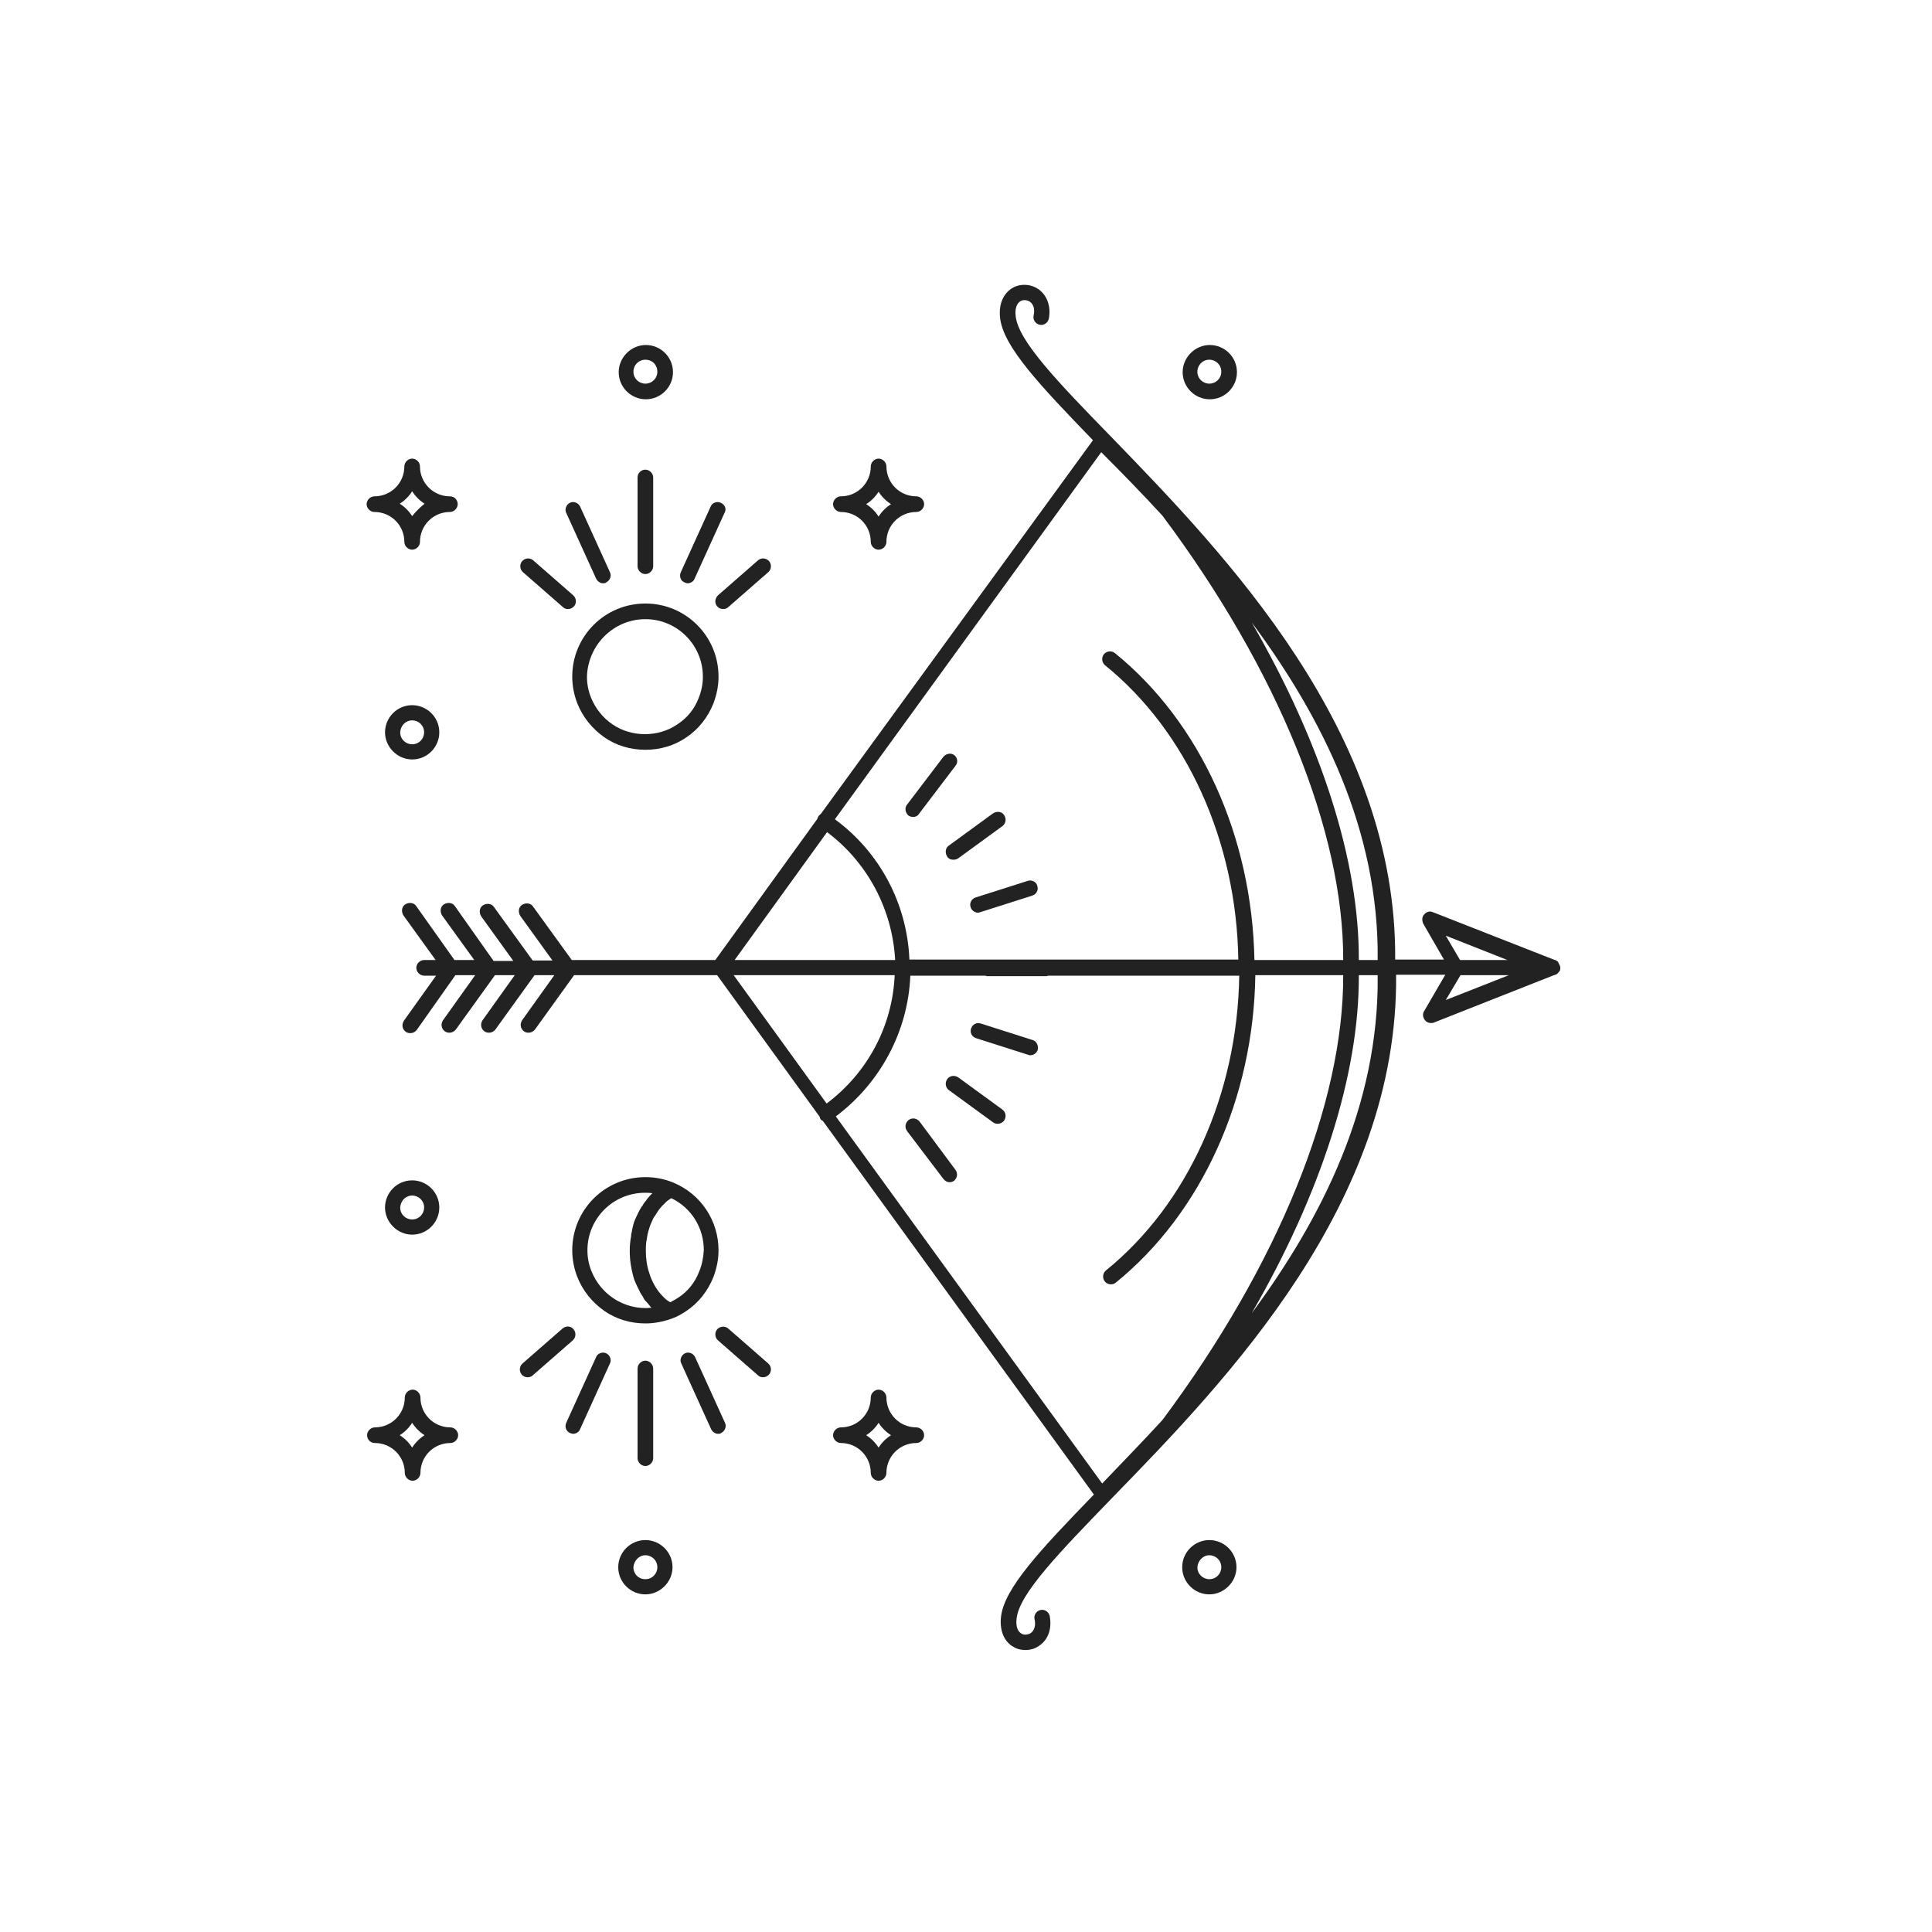 <svg width="100" height="100" viewBox="0 0 100 100" fill="none" xmlns="http://www.w3.org/2000/svg">
<path d="M23.548 46.905C23.429 46.714 23.167 46.691 22.976 46.809C22.786 46.929 22.762 47.191 22.881 47.381L24.548 49.691H23.524L21.548 46.905C21.429 46.714 21.167 46.691 20.976 46.809C20.786 46.929 20.762 47.191 20.881 47.381L22.548 49.691H21.952C21.738 49.691 21.548 49.881 21.548 50.095C21.548 50.309 21.738 50.5 21.952 50.5H22.571L20.905 52.833C20.786 53.024 20.809 53.262 21 53.405C21.071 53.452 21.143 53.476 21.238 53.476C21.357 53.476 21.476 53.429 21.571 53.309L23.571 50.476H24.595L22.929 52.809C22.809 53 22.833 53.238 23.024 53.381C23.095 53.429 23.167 53.452 23.262 53.452C23.381 53.452 23.5 53.405 23.595 53.286L25.619 50.476H26.643L24.976 52.809C24.857 53 24.881 53.238 25.071 53.381C25.143 53.429 25.214 53.452 25.309 53.452C25.429 53.452 25.548 53.405 25.643 53.286L27.667 50.476H28.691L27.024 52.809C26.905 53 26.929 53.238 27.119 53.381C27.191 53.429 27.262 53.452 27.357 53.452C27.476 53.452 27.595 53.405 27.691 53.286L29.714 50.476H37.119L42.429 57.809C42.429 57.857 42.452 57.905 42.476 57.929C42.5 57.976 42.548 58 42.595 58.024L56.619 77.357C53.905 80.167 51.952 82.214 51.809 83.714C51.738 84.405 51.976 84.976 52.452 85.238C52.643 85.357 52.857 85.405 53.071 85.405C53.333 85.405 53.595 85.333 53.809 85.167C54.262 84.857 54.452 84.286 54.333 83.643C54.286 83.429 54.071 83.286 53.857 83.333C53.643 83.381 53.5 83.595 53.548 83.809C53.619 84.119 53.548 84.381 53.357 84.524C53.214 84.619 53 84.643 52.857 84.548C52.667 84.429 52.571 84.167 52.619 83.786C52.738 82.5 54.857 80.333 57.548 77.548C63.476 71.452 72.381 62.286 72.262 50.452H74.809L73.714 52.333C73.619 52.476 73.643 52.667 73.762 52.809C73.833 52.905 73.952 52.952 74.071 52.952C74.119 52.952 74.167 52.952 74.214 52.929L80.429 50.476C80.524 50.452 80.595 50.429 80.643 50.357C80.667 50.333 80.714 50.286 80.738 50.238C80.762 50.191 80.762 50.143 80.762 50.071C80.762 50.048 80.762 50.024 80.738 50C80.738 49.976 80.738 49.952 80.714 49.929C80.691 49.905 80.667 49.857 80.667 49.833C80.667 49.809 80.643 49.809 80.643 49.786C80.619 49.762 80.595 49.738 80.548 49.714C80.524 49.714 80.524 49.691 80.5 49.691C80.476 49.691 80.452 49.691 80.429 49.667C80.405 49.667 80.381 49.643 80.357 49.643L74.167 47.214C74 47.143 73.833 47.191 73.714 47.333C73.595 47.452 73.595 47.643 73.667 47.809L74.738 49.667H72.214C72.309 37.857 63.405 28.691 57.5 22.595C54.809 19.833 52.691 17.643 52.571 16.357C52.524 16 52.619 15.714 52.809 15.595C52.952 15.5 53.167 15.524 53.309 15.619C53.5 15.762 53.571 16 53.5 16.333C53.452 16.548 53.595 16.762 53.809 16.809C54.024 16.857 54.238 16.714 54.286 16.5C54.405 15.881 54.214 15.309 53.762 14.976C53.357 14.691 52.809 14.667 52.405 14.905C51.929 15.191 51.691 15.738 51.762 16.429C51.905 17.929 53.857 19.976 56.571 22.786L42.476 42.143C42.429 42.167 42.381 42.214 42.357 42.262C42.333 42.309 42.309 42.333 42.309 42.381L37.024 49.691H29.595L27.595 46.929C27.476 46.738 27.214 46.714 27.024 46.833C26.833 46.952 26.809 47.214 26.929 47.405L28.595 49.714H27.571L25.571 46.952C25.452 46.762 25.191 46.738 25 46.857C24.809 46.976 24.786 47.238 24.905 47.429L26.571 49.738H25.548L23.548 46.905ZM37.976 50.476H46.309C46.191 53.119 44.905 55.524 42.786 57.119L37.976 50.476ZM57.048 76.786L43.262 57.786C45.571 56.048 47 53.381 47.119 50.5H51C51.024 50.5 51.048 50.524 51.071 50.524H54.167C54.191 50.524 54.214 50.524 54.238 50.5H64.143C64.048 56.643 61.476 62.333 57.238 65.762C57.071 65.905 57.048 66.167 57.191 66.333C57.262 66.429 57.381 66.476 57.5 66.476C57.595 66.476 57.691 66.452 57.762 66.381C62.191 62.786 64.881 56.857 64.976 50.476H69.524C69.548 57.095 66.167 65.452 60.167 73.5C59.095 74.667 58.024 75.762 57.048 76.786ZM64.786 67.976C68.381 61.762 70.357 55.619 70.333 50.476H71.309C71.381 57.191 68.429 63.048 64.786 67.976ZM75.595 50.476H78.095L74.833 51.762L75.595 50.476ZM74.833 48.429L78.024 49.691H75.571L74.833 48.429ZM71.309 49.691H70.333C70.357 44.548 68.381 38.429 64.786 32.214C68.429 37.119 71.381 42.976 71.309 49.691ZM60.167 26.691C66.167 34.714 69.548 43.071 69.524 49.691H64.929C64.809 43.309 62.143 37.405 57.714 33.809C57.548 33.667 57.286 33.691 57.143 33.857C57 34.024 57.024 34.286 57.191 34.429C61.429 37.857 64 43.548 64.095 49.667H47.071C46.952 46.786 45.548 44.119 43.214 42.405L57 23.405C58.024 24.429 59.095 25.524 60.167 26.691ZM42.809 43.071C44.905 44.643 46.191 47.071 46.333 49.691H38.024L42.809 43.071Z" fill="#222222"/>
<path d="M29.619 35.024C29.619 35.5 29.714 35.976 29.881 36.405C30.167 37.119 30.643 37.714 31.286 38.167C31.905 38.595 32.643 38.809 33.405 38.809C34.167 38.809 34.905 38.595 35.524 38.167C36.167 37.738 36.643 37.119 36.929 36.405C37.095 35.952 37.191 35.5 37.191 35.024C37.191 32.928 35.5 31.238 33.405 31.238C31.309 31.238 29.619 32.928 29.619 35.024ZM33.405 32.048C35.048 32.048 36.381 33.381 36.381 35.024C36.381 35.405 36.309 35.762 36.167 36.119C35.952 36.69 35.571 37.167 35.048 37.5C34.071 38.167 32.691 38.167 31.714 37.5C31.214 37.167 30.833 36.69 30.595 36.119C30.452 35.762 30.381 35.405 30.381 35.024C30.429 33.381 31.762 32.048 33.405 32.048Z" fill="#222222"/>
<path d="M30.024 26.214C29.929 26.024 29.691 25.929 29.5 26.024C29.309 26.119 29.214 26.357 29.309 26.548L30.857 29.953C30.929 30.095 31.071 30.191 31.214 30.191C31.262 30.191 31.333 30.191 31.381 30.143C31.571 30.048 31.667 29.81 31.571 29.619L30.024 26.214Z" fill="#222222"/>
<path d="M27.024 29.048C26.881 29.214 26.905 29.476 27.071 29.619L29.143 31.429C29.214 31.5 29.309 31.524 29.405 31.524C29.524 31.524 29.619 31.476 29.714 31.381C29.857 31.214 29.833 30.952 29.667 30.81L27.595 29C27.429 28.857 27.167 28.881 27.024 29.048Z" fill="#222222"/>
<path d="M33 24.714V29.31C33 29.524 33.191 29.714 33.405 29.714C33.619 29.714 33.809 29.524 33.809 29.31V24.714C33.809 24.5 33.619 24.31 33.405 24.31C33.191 24.31 33 24.476 33 24.714Z" fill="#222222"/>
<path d="M37.309 26.024C37.119 25.929 36.857 26.024 36.786 26.214L35.238 29.619C35.143 29.834 35.238 30.072 35.429 30.143C35.476 30.167 35.548 30.191 35.595 30.191C35.738 30.191 35.905 30.095 35.952 29.953L37.5 26.548C37.619 26.357 37.524 26.119 37.309 26.024Z" fill="#222222"/>
<path d="M37.119 31.381C37.191 31.476 37.309 31.524 37.429 31.524C37.524 31.524 37.619 31.5 37.691 31.429L39.762 29.619C39.929 29.476 39.952 29.214 39.809 29.048C39.667 28.881 39.405 28.857 39.238 29L37.167 30.81C37 30.976 36.976 31.214 37.119 31.381Z" fill="#222222"/>
<path d="M34.857 61.214C34.405 61.024 33.905 60.928 33.405 60.928C31.309 60.928 29.619 62.619 29.619 64.714C29.619 65.19 29.714 65.667 29.881 66.095C30.167 66.809 30.643 67.405 31.286 67.857C31.905 68.286 32.643 68.5 33.405 68.5C33.881 68.5 34.357 68.405 34.809 68.238C35.071 68.143 35.309 68 35.524 67.857C36.167 67.428 36.643 66.809 36.929 66.095C37.095 65.643 37.191 65.19 37.191 64.714C37.191 63.19 36.286 61.809 34.857 61.214ZM31.738 67.19C31.238 66.857 30.857 66.381 30.619 65.809C30.476 65.452 30.405 65.095 30.405 64.714C30.405 63.071 31.738 61.738 33.381 61.738C33.5 61.738 33.643 61.738 33.762 61.762C33.762 61.762 33.762 61.786 33.738 61.786C33.571 61.952 33.452 62.119 33.309 62.309C33.286 62.357 33.262 62.405 33.214 62.452C33.095 62.643 33 62.833 32.905 63.047C32.905 63.071 32.881 63.095 32.881 63.095C32.786 63.309 32.738 63.547 32.691 63.809C32.667 63.857 32.667 63.928 32.667 63.976C32.619 64.238 32.595 64.476 32.595 64.738C32.595 65.214 32.667 65.667 32.786 66.095C32.833 66.262 32.905 66.428 32.976 66.571C33 66.619 33.024 66.667 33.048 66.714C33.095 66.809 33.143 66.928 33.214 67.024C33.238 67.071 33.286 67.119 33.309 67.19C33.357 67.286 33.429 67.357 33.5 67.428C33.548 67.476 33.571 67.524 33.619 67.571C33.643 67.619 33.691 67.643 33.714 67.69C33.048 67.762 32.333 67.595 31.738 67.19ZM36.191 65.809C35.976 66.381 35.595 66.857 35.071 67.19C34.952 67.262 34.833 67.333 34.691 67.405C34.619 67.357 34.524 67.309 34.452 67.238C34.071 66.905 33.762 66.428 33.595 65.857C33.476 65.5 33.429 65.119 33.429 64.738C33.429 64.595 33.429 64.452 33.452 64.286C33.452 64.238 33.476 64.19 33.476 64.143C33.5 64.047 33.5 63.952 33.524 63.857C33.548 63.809 33.548 63.738 33.571 63.69C33.595 63.619 33.619 63.524 33.643 63.452C33.667 63.405 33.691 63.333 33.714 63.286C33.738 63.214 33.786 63.143 33.809 63.071C33.833 63.024 33.857 62.976 33.905 62.928C33.952 62.857 33.976 62.809 34.024 62.738C34.048 62.69 34.095 62.643 34.119 62.595C34.167 62.547 34.214 62.476 34.262 62.428C34.309 62.381 34.333 62.357 34.381 62.309C34.429 62.262 34.476 62.214 34.524 62.167C34.571 62.143 34.619 62.095 34.667 62.071C34.691 62.047 34.714 62.024 34.762 62.024C35.786 62.524 36.429 63.547 36.429 64.714C36.405 65.095 36.333 65.476 36.191 65.809Z" fill="#222222"/>
<path d="M35.452 70.048C35.262 70.143 35.167 70.381 35.262 70.571L36.809 73.976C36.881 74.119 37.024 74.214 37.167 74.214C37.214 74.214 37.286 74.214 37.333 74.167C37.524 74.071 37.619 73.833 37.524 73.643L35.976 70.238C35.881 70.048 35.643 69.952 35.452 70.048Z" fill="#222222"/>
<path d="M39.5 71.286C39.619 71.286 39.714 71.238 39.809 71.143C39.952 70.976 39.929 70.714 39.762 70.572L37.691 68.762C37.524 68.619 37.262 68.643 37.119 68.81C36.976 68.976 37 69.238 37.167 69.381L39.238 71.191C39.309 71.262 39.405 71.286 39.5 71.286Z" fill="#222222"/>
<path d="M33.809 75.476V75.428V70.881V70.833C33.809 70.619 33.619 70.428 33.405 70.428C33.191 70.428 33 70.619 33 70.833V70.881V75.428V75.476C33 75.69 33.191 75.881 33.405 75.881C33.619 75.881 33.809 75.69 33.809 75.476Z" fill="#222222"/>
<path d="M29.667 74.214C29.809 74.214 29.976 74.119 30.024 73.976L31.571 70.571C31.667 70.381 31.571 70.143 31.381 70.048C31.191 69.952 30.929 70.048 30.857 70.238L29.309 73.643C29.214 73.857 29.309 74.095 29.5 74.167C29.548 74.191 29.619 74.214 29.667 74.214Z" fill="#222222"/>
<path d="M29.119 68.762L27.048 70.572C26.881 70.714 26.857 70.976 27 71.143C27.071 71.238 27.191 71.286 27.309 71.286C27.405 71.286 27.5 71.262 27.571 71.191L29.643 69.381C29.809 69.238 29.833 68.976 29.691 68.81C29.548 68.619 29.286 68.619 29.119 68.762Z" fill="#222222"/>
<path d="M45.071 28.048C45.071 28.262 45.262 28.452 45.476 28.452C45.691 28.452 45.881 28.262 45.881 28.048C45.881 27.19 46.571 26.5 47.429 26.5C47.643 26.5 47.833 26.309 47.833 26.095C47.833 25.881 47.643 25.69 47.429 25.69C46.571 25.69 45.881 25 45.881 24.143C45.881 23.928 45.691 23.738 45.476 23.738C45.262 23.738 45.071 23.928 45.071 24.143C45.071 25 44.381 25.69 43.524 25.69C43.309 25.69 43.119 25.881 43.119 26.095C43.119 26.309 43.309 26.5 43.524 26.5C44.381 26.5 45.071 27.19 45.071 28.048ZM45.476 25.452C45.643 25.714 45.857 25.928 46.119 26.095C45.857 26.262 45.643 26.476 45.476 26.738C45.309 26.476 45.095 26.262 44.833 26.095C45.095 25.928 45.309 25.714 45.476 25.452Z" fill="#222222"/>
<path d="M23.286 25.69C22.429 25.69 21.738 25 21.738 24.143C21.738 23.928 21.548 23.738 21.333 23.738C21.119 23.738 20.929 23.928 20.929 24.143C20.929 25 20.238 25.69 19.381 25.69C19.167 25.69 18.976 25.881 18.976 26.095C18.976 26.309 19.167 26.5 19.381 26.5C20.238 26.5 20.929 27.19 20.929 28.048C20.929 28.262 21.119 28.452 21.333 28.452C21.548 28.452 21.738 28.262 21.738 28.048C21.738 27.19 22.429 26.5 23.286 26.5C23.5 26.5 23.691 26.309 23.691 26.095C23.691 25.881 23.524 25.69 23.286 25.69ZM21.333 26.714C21.167 26.452 20.952 26.238 20.691 26.071C20.952 25.905 21.167 25.69 21.333 25.428C21.5 25.69 21.714 25.905 21.976 26.071C21.738 26.262 21.524 26.476 21.333 26.714Z" fill="#222222"/>
<path d="M34.833 19.262C34.833 18.476 34.191 17.857 33.429 17.857C32.667 17.857 32.024 18.5 32.024 19.262C32.024 20.048 32.667 20.667 33.429 20.667C34.191 20.667 34.833 20.048 34.833 19.262ZM33.405 19.857C33.071 19.857 32.786 19.595 32.786 19.238C32.786 18.905 33.048 18.619 33.405 18.619C33.762 18.619 34.024 18.881 34.024 19.238C34.024 19.595 33.738 19.857 33.405 19.857Z" fill="#222222"/>
<path d="M21.333 39.309C22.119 39.309 22.738 38.667 22.738 37.905C22.738 37.119 22.095 36.5 21.333 36.5C20.548 36.5 19.929 37.143 19.929 37.905C19.929 38.667 20.571 39.309 21.333 39.309ZM21.333 37.286C21.667 37.286 21.952 37.548 21.952 37.905C21.952 38.238 21.691 38.524 21.333 38.524C21 38.524 20.714 38.262 20.714 37.905C20.738 37.548 21 37.286 21.333 37.286Z" fill="#222222"/>
<path d="M45.476 76.643C45.691 76.643 45.881 76.452 45.881 76.238C45.881 75.381 46.571 74.69 47.429 74.69C47.643 74.69 47.833 74.5 47.833 74.286C47.833 74.071 47.643 73.881 47.429 73.881C46.571 73.881 45.881 73.19 45.881 72.333C45.881 72.119 45.691 71.928 45.476 71.928C45.262 71.928 45.071 72.119 45.071 72.333C45.071 73.19 44.381 73.881 43.524 73.881C43.309 73.881 43.119 74.071 43.119 74.286C43.119 74.5 43.309 74.69 43.524 74.69C44.381 74.69 45.071 75.381 45.071 76.238C45.071 76.452 45.262 76.643 45.476 76.643ZM44.833 74.286C45.095 74.119 45.309 73.905 45.476 73.643C45.643 73.905 45.857 74.119 46.119 74.286C45.857 74.452 45.643 74.667 45.476 74.928C45.309 74.667 45.095 74.452 44.833 74.286Z" fill="#222222"/>
<path d="M19.405 74.69C20.262 74.69 20.952 75.381 20.952 76.238C20.952 76.452 21.143 76.643 21.357 76.643C21.571 76.643 21.762 76.452 21.762 76.238C21.762 75.381 22.452 74.69 23.309 74.69C23.524 74.69 23.714 74.5 23.714 74.286C23.714 74.071 23.524 73.881 23.309 73.881C22.452 73.881 21.762 73.19 21.762 72.333C21.762 72.119 21.571 71.928 21.357 71.928C21.143 71.928 20.952 72.119 20.952 72.333C20.952 73.19 20.262 73.881 19.405 73.881C19.191 73.881 19 74.071 19 74.286C19 74.5 19.167 74.69 19.405 74.69ZM21.333 73.643C21.5 73.905 21.714 74.119 21.976 74.286C21.714 74.452 21.5 74.667 21.333 74.928C21.167 74.667 20.952 74.452 20.691 74.286C20.952 74.119 21.167 73.905 21.333 73.643Z" fill="#222222"/>
<path d="M32 81.119C32 81.905 32.643 82.524 33.405 82.524C34.167 82.524 34.809 81.881 34.809 81.119C34.809 80.333 34.167 79.714 33.405 79.714C32.643 79.714 32 80.333 32 81.119ZM33.405 80.5C33.738 80.5 34.024 80.762 34.024 81.119C34.024 81.453 33.762 81.738 33.405 81.738C33.048 81.738 32.786 81.476 32.786 81.119C32.809 80.786 33.071 80.5 33.405 80.5Z" fill="#222222"/>
<path d="M64.024 19.262C64.024 18.476 63.381 17.857 62.619 17.857C61.857 17.857 61.214 18.5 61.214 19.262C61.214 20.048 61.857 20.667 62.619 20.667C63.381 20.667 64.024 20.048 64.024 19.262ZM62.595 19.857C62.262 19.857 61.976 19.595 61.976 19.238C61.976 18.905 62.238 18.619 62.595 18.619C62.929 18.619 63.214 18.881 63.214 19.238C63.214 19.595 62.929 19.857 62.595 19.857Z" fill="#222222"/>
<path d="M61.191 81.119C61.191 81.905 61.833 82.524 62.595 82.524C63.357 82.524 64 81.881 64 81.119C64 80.333 63.357 79.714 62.595 79.714C61.833 79.714 61.191 80.333 61.191 81.119ZM62.595 80.5C62.929 80.5 63.214 80.762 63.214 81.119C63.214 81.453 62.952 81.738 62.595 81.738C62.262 81.738 61.976 81.476 61.976 81.119C62 80.786 62.262 80.5 62.595 80.5Z" fill="#222222"/>
<path d="M21.333 63.905C22.119 63.905 22.738 63.262 22.738 62.5C22.738 61.714 22.095 61.095 21.333 61.095C20.548 61.095 19.929 61.738 19.929 62.5C19.929 63.262 20.571 63.905 21.333 63.905ZM21.333 61.881C21.667 61.881 21.952 62.143 21.952 62.5C21.952 62.833 21.691 63.119 21.333 63.119C21 63.119 20.714 62.857 20.714 62.5C20.738 62.143 21 61.881 21.333 61.881Z" fill="#222222"/>
<path d="M53.452 53.833L50.762 52.976C50.548 52.905 50.333 53.024 50.262 53.238C50.191 53.452 50.309 53.667 50.524 53.738L53.214 54.595C53.262 54.619 53.286 54.619 53.333 54.619C53.5 54.619 53.667 54.5 53.714 54.333C53.762 54.119 53.643 53.881 53.452 53.833Z" fill="#222222"/>
<path d="M49.595 55.762C49.405 55.643 49.167 55.667 49.024 55.857C48.905 56.048 48.929 56.286 49.119 56.429L51.405 58.095C51.476 58.143 51.548 58.167 51.643 58.167C51.762 58.167 51.881 58.119 51.976 58C52.095 57.81 52.071 57.572 51.881 57.429L49.595 55.762Z" fill="#222222"/>
<path d="M47.595 58.048C47.452 57.881 47.214 57.833 47.024 57.976C46.857 58.119 46.809 58.357 46.952 58.548L48.833 61.024C48.905 61.119 49.024 61.191 49.143 61.191C49.238 61.191 49.309 61.167 49.381 61.119C49.548 60.976 49.595 60.738 49.452 60.548L47.595 58.048Z" fill="#222222"/>
<path d="M53.191 45.595L50.5 46.452C50.286 46.524 50.167 46.738 50.238 46.952C50.286 47.119 50.452 47.238 50.619 47.238C50.667 47.238 50.691 47.238 50.738 47.214L53.429 46.357C53.643 46.286 53.762 46.071 53.691 45.857C53.643 45.643 53.405 45.524 53.191 45.595Z" fill="#222222"/>
<path d="M51.976 42.191C51.857 42 51.595 41.976 51.405 42.095L49.119 43.762C48.929 43.881 48.905 44.143 49.024 44.333C49.095 44.452 49.214 44.5 49.357 44.5C49.429 44.5 49.524 44.476 49.595 44.429L51.881 42.762C52.071 42.619 52.095 42.381 51.976 42.191Z" fill="#222222"/>
<path d="M49.405 39.095C49.238 38.953 48.976 39 48.833 39.167L46.952 41.643C46.809 41.81 46.857 42.072 47.024 42.214C47.095 42.262 47.191 42.286 47.262 42.286C47.381 42.286 47.5 42.238 47.571 42.119L49.452 39.643C49.595 39.476 49.571 39.238 49.405 39.095Z" fill="#222222"/>
</svg>
